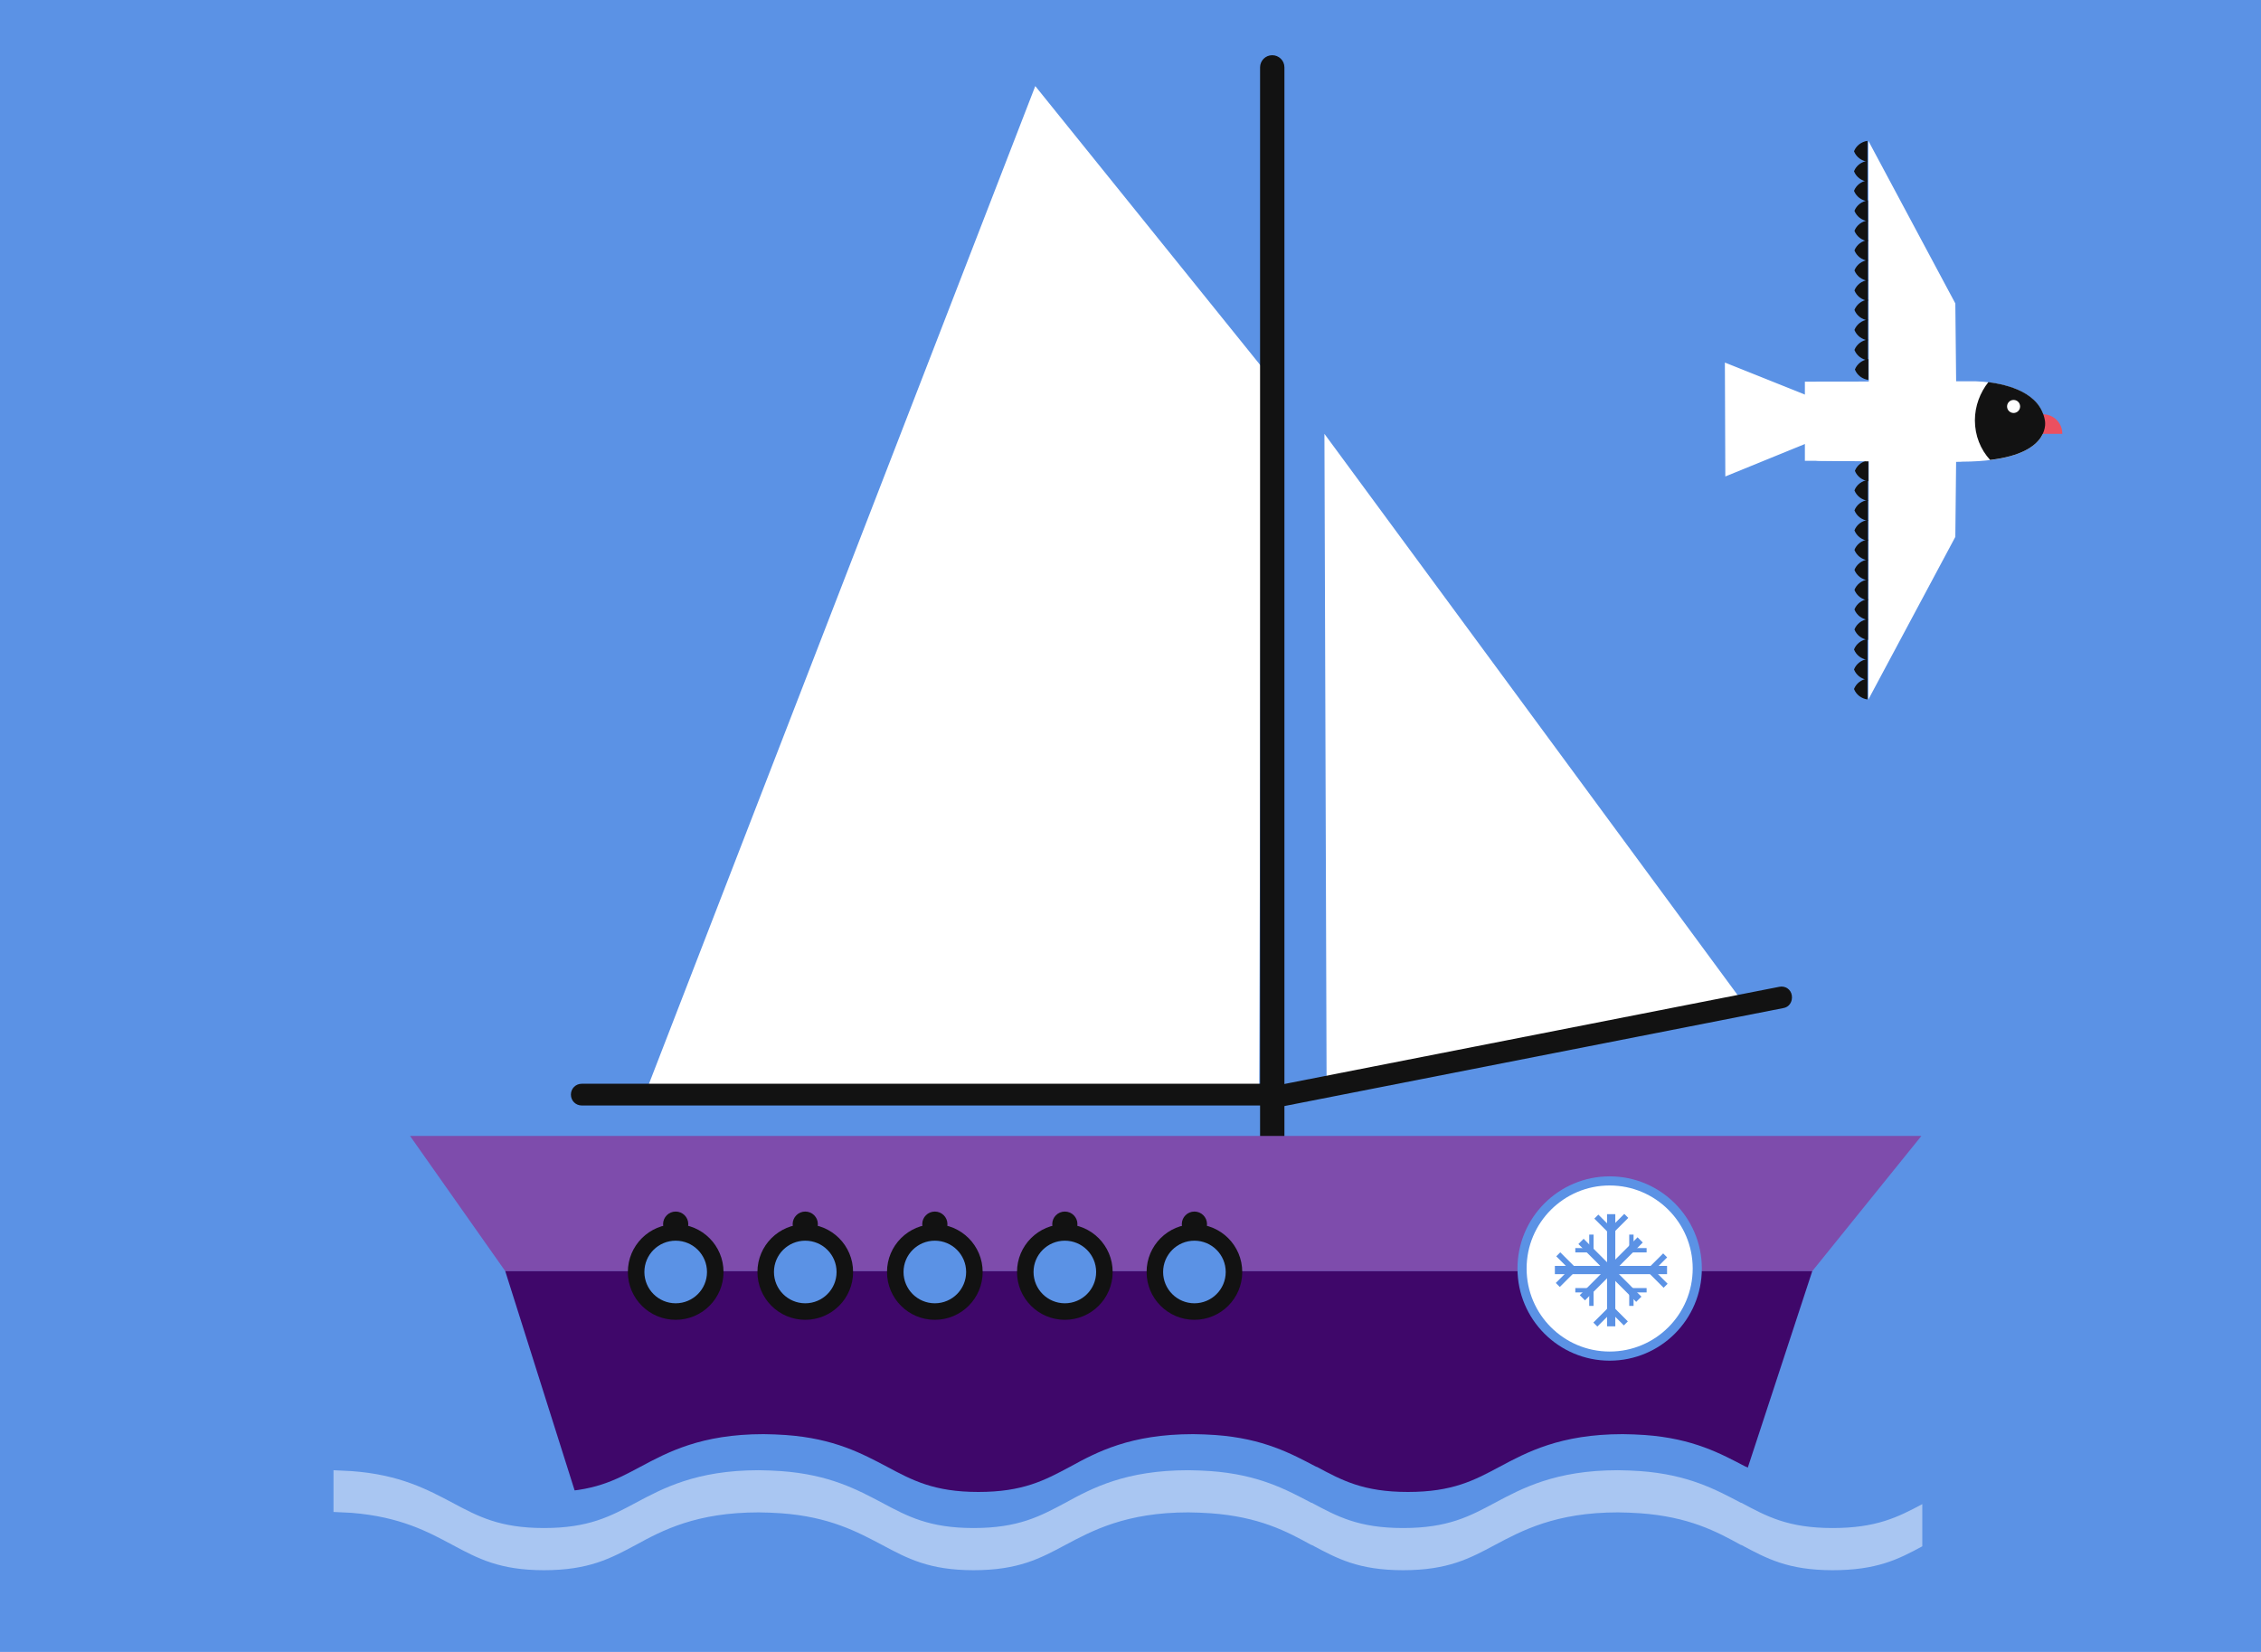 <?xml version="1.0" encoding="utf-8"?>
<!DOCTYPE svg PUBLIC "-//W3C//DTD SVG 1.1//EN" "http://www.w3.org/Graphics/SVG/1.1/DTD/svg11.dtd">
<svg version="1.1" xmlns="http://www.w3.org/2000/svg" xmlns:xlink="http://www.w3.org/1999/xlink" x="0px" y="0px" width="520px"
	 height="100%" viewBox="0 0 520 380" enable-background="new 0 0 520 380" xml:space="preserve" preserveAspectRatio="none">
<g id="FONDS">
	<rect fill="#5B92E5" width="520" height="380"/>
</g>
<g id="ILLUS">
	<polygon fill="#FFFFFF" points="290.1,84.3 238.1,19.8 148.1,252.3 289.6,252.3 	"/>
	<polygon fill="#FFFFFF" points="304.6,99.8 305.1,249.9 401.1,230.9 	"/>
	<path fill="#121212" d="M293.1,254.8c-1.2,0-2.2-0.8-2.5-2c-0.3-1.4,0.6-2.7,2-2.9L409.2,227c1.4-0.3,2.7,0.6,2.9,2s-0.6,2.7-2,2.9
		l-116.6,22.9C293.4,254.8,293.2,254.8,293.1,254.8z"/>
	<path fill="#121212" d="M291.3,254.3H133.8c-1.4,0-2.5-1.1-2.5-2.5s1.1-2.5,2.5-2.5h157.5c1.4,0,2.5,1.1,2.5,2.5
		S292.7,254.3,291.3,254.3z"/>
	<path fill="#121212" d="M295.4,264.5c0,1.5-1.2,2.8-2.8,2.8l0,0c-1.5,0-2.8-1.2-2.8-2.8v-249c0-1.5,1.2-2.8,2.8-2.8l0,0
		c1.5,0,2.8,1.2,2.8,2.8V264.5z"/>
	<polygon fill="#7E4CAC" points="94.3,261.3 441.9,261.3 416.8,292.4 116.2,292.4 	"/>
	<polygon fill="#3F076A" points="132.3,343.3 400.1,343.3 416.8,292.4 116.2,292.4 	"/>
	<path fill="#5B92E5" d="M422.6,343.2c-10.3,0-15.2-2.7-21-5.8l-0.1,0c-5.7-3-12.1-6.5-23.2-7.3c-1.7-0.1-3.4-0.2-5.1-0.2
		c-14.4,0-22.1,4.2-28.3,7.5c-5.8,3.1-10.8,5.8-21.1,5.8c-10.3,0-15.2-2.7-21-5.8l-0.1,0c-5.7-3-12.1-6.5-23.2-7.3
		c-1.7-0.1-3.4-0.2-5.1-0.2c-14.4,0-22.1,4.1-28.3,7.5c-5.8,3.1-10.8,5.8-21.1,5.8c-10.2,0-15.2-2.7-21-5.8
		c-5.7-3-12.1-6.5-23.3-7.3c-1.7-0.1-3.4-0.2-5.1-0.2c-14.4,0-22.1,4.2-28.3,7.5c-5.8,3.1-10.8,5.8-21.1,5.8
		c-10.2,0-15.2-2.7-21-5.8c-5.7-3-12.1-6.5-23.3-7.3l-4.1-0.2v0.3v4.9v0.3v4.1v0.9v0.3v4.1v0.9v0.3v4.1v0.9v0.3v4.1v5.2l4.1,0.2
		c11.2,0.8,17.6,4.3,23.3,7.3c5.8,3.1,10.8,5.8,21,5.8c10.3,0,15.3-2.7,21.1-5.8c6.2-3.4,14-7.5,28.3-7.5c1.7,0,3.4,0.1,5.1,0.2
		c11.2,0.8,17.6,4.3,23.3,7.3c5.8,3.1,10.8,5.8,21,5.8c10.3,0,15.3-2.7,21.1-5.8c6.2-3.3,14-7.5,28.3-7.5c1.7,0,3.4,0.1,5.1,0.2
		c11.2,0.8,17.6,4.2,23.2,7.3l0.1,0c5.8,3.1,10.7,5.8,21,5.8c10.3,0,15.3-2.7,21.1-5.8c6.2-3.3,14-7.5,28.3-7.5
		c1.7,0,3.4,0.1,5.1,0.2c11.2,0.8,17.6,4.2,23.2,7.3l0.1,0c5.8,3.1,10.7,5.8,21,5.8c10.1,0,15.1-2.5,20.6-5.5V363v-4.4v-0.9v-4.4
		v-0.9v-4.4v-0.9v-4.4v-5.2C437.6,340.6,432.6,343.2,422.6,343.2z"/>
	<path fill="#A9C6F2" d="M104.1,355.4c5.8,3.1,10.8,5.8,21,5.8c10.3,0,15.3-2.7,21.1-5.8c6.2-3.4,14-7.5,28.3-7.5
		c1.7,0,3.4,0.1,5.1,0.2c11.2,0.8,17.6,4.3,23.3,7.3c5.8,3.1,10.8,5.8,21,5.8c10.3,0,15.3-2.7,21.1-5.8c6.2-3.3,14-7.5,28.3-7.5
		c1.7,0,3.4,0.1,5.1,0.2c11.2,0.8,17.6,4.2,23.2,7.3l0.1,0c5.8,3.1,10.7,5.8,21,5.8c10.3,0,15.3-2.7,21.1-5.8
		c6.2-3.3,14-7.5,28.3-7.5c1.7,0,3.4,0.1,5.1,0.2c11.2,0.8,17.6,4.2,23.2,7.3l0.1,0c5.8,3.1,10.7,5.8,21,5.8
		c10.1,0,15.1-2.5,20.6-5.5V346c-5.6,3-10.6,5.5-20.6,5.5c-10.3,0-15.2-2.7-21-5.8l-0.1,0c-5.7-3-12.1-6.5-23.2-7.3
		c-1.7-0.1-3.4-0.2-5.1-0.2c-14.4,0-22.1,4.2-28.3,7.5c-5.8,3.1-10.8,5.8-21.1,5.8c-10.3,0-15.2-2.7-21-5.8l-0.1,0
		c-5.7-3-12.1-6.5-23.2-7.3c-1.7-0.1-3.4-0.2-5.1-0.2c-14.4,0-22.1,4.1-28.3,7.5c-5.8,3.1-10.8,5.8-21.1,5.8
		c-10.2,0-15.2-2.7-21-5.8c-5.7-3-12.1-6.5-23.3-7.3c-1.7-0.1-3.4-0.2-5.1-0.2c-14.4,0-22.1,4.2-28.3,7.5
		c-5.8,3.1-10.8,5.8-21.1,5.8c-10.2,0-15.2-2.7-21-5.8c-5.7-3-12.1-6.5-23.3-7.3l-4.1-0.2v0.3v9.3l4.1,0.2
		C92.1,348.9,98.5,352.4,104.1,355.4z"/>
	<circle fill="#121212" cx="155.4" cy="292.6" r="11"/>
	<circle fill="#5B92E5" cx="370.2" cy="291.8" r="21.2"/>
	<circle fill="#FFFFFF" cx="370.2" cy="291.8" r="19.1"/>
	<g>
		<rect x="357.6" y="291.2" fill="#5B92E5" width="25.8" height="1.9"/>
		<g>
			
				<rect x="380.7" y="291.8" transform="matrix(-0.707 0.707 -0.707 -0.707 858.984 232.453)" fill="#5B92E5" width="1.3" height="4.5"/>
			
				<rect x="380.7" y="288" transform="matrix(-0.707 -0.707 0.707 -0.707 445.78 765.194)" fill="#5B92E5" width="1.3" height="4.5"/>
		</g>
		<g>
			
				<rect x="359.1" y="288" transform="matrix(0.707 -0.708 0.708 0.707 -99.869 339.62)" fill="#5B92E5" width="1.3" height="4.5"/>
			
				<rect x="359.1" y="291.8" transform="matrix(0.707 0.707 -0.707 0.707 313.414 -168.242)" fill="#5B92E5" width="1.3" height="4.5"/>
		</g>
		<g>
			<rect x="369.6" y="279.3" fill="#5B92E5" width="1.9" height="25.8"/>
			<g>
				
					<rect x="371.8" y="279.1" transform="matrix(0.707 0.707 -0.707 0.707 308.024 -180.949)" fill="#5B92E5" width="1.3" height="4.5"/>
				
					<rect x="368" y="279.1" transform="matrix(-0.707 0.707 -0.707 -0.707 828.277 219.732)" fill="#5B92E5" width="1.3" height="4.5"/>
			</g>
			<g>
				
					<rect x="368" y="300.7" transform="matrix(-0.707 -0.707 0.707 -0.707 414.949 777.925)" fill="#5B92E5" width="1.3" height="4.5"/>
				
					<rect x="371.8" y="300.7" transform="matrix(0.707 -0.707 0.707 0.707 -105.176 351.971)" fill="#5B92E5" width="1.3" height="4.5"/>
			</g>
		</g>
		<g>
			
				<rect x="369.7" y="282.8" transform="matrix(-0.708 -0.707 0.707 -0.708 426.334 760.732)" fill="#5B92E5" width="1.7" height="18.8"/>
			<g>
				<rect x="375.4" y="287.1" fill="#5B92E5" width="3.3" height="1"/>
				<rect x="374.7" y="284" fill="#5B92E5" width="1" height="3.3"/>
			</g>
			<g>
				<rect x="362.3" y="296.3" fill="#5B92E5" width="3.3" height="1"/>
				<rect x="365.5" y="297.1" fill="#5B92E5" width="1" height="3.3"/>
			</g>
		</g>
		<g>
			
				<rect x="369.7" y="282.8" transform="matrix(-0.708 0.707 -0.707 -0.708 839.192 237.119)" fill="#5B92E5" width="1.7" height="18.8"/>
			<g>
				<rect x="365.5" y="284" fill="#5B92E5" width="1" height="3.3"/>
				<rect x="362.3" y="287.1" fill="#5B92E5" width="3.3" height="1"/>
			</g>
			<g>
				<rect x="374.7" y="297.1" fill="#5B92E5" width="1" height="3.3"/>
				<rect x="375.4" y="296.3" fill="#5B92E5" width="3.3" height="1"/>
			</g>
		</g>
	</g>
	<circle fill="#5B92E5" cx="155.4" cy="292.6" r="7.2"/>
	<circle fill="#121212" cx="185.2" cy="292.6" r="11"/>
	<circle fill="#5B92E5" cx="185.2" cy="292.6" r="7.2"/>
	<circle fill="#121212" cx="215" cy="292.6" r="11"/>
	<circle fill="#5B92E5" cx="215" cy="292.6" r="7.2"/>
	<circle fill="#121212" cx="244.9" cy="292.6" r="11"/>
	<circle fill="#5B92E5" cx="244.9" cy="292.6" r="7.2"/>
	<circle fill="#121212" cx="274.7" cy="292.6" r="11"/>
	<circle fill="#121212" cx="274.7" cy="281.6" r="2.9"/>
	<circle fill="#121212" cx="244.9" cy="281.6" r="2.9"/>
	<circle fill="#121212" cx="215" cy="281.6" r="2.9"/>
	<circle fill="#121212" cx="185.2" cy="281.6" r="2.9"/>
	<circle fill="#121212" cx="155.4" cy="281.6" r="2.9"/>
	<circle fill="#5B92E5" cx="274.7" cy="292.6" r="7.2"/>
	<g>
		<polygon fill="#FFFFFF" points="449.9,89 449.7,69.8 429.7,32.4 429.7,35.3 429.8,89.4 		"/>
		<path fill="#121212" d="M429.5,32.4c-1.4,0.2-2.6,1.1-3.1,2.4c0.5,1.3,1.7,2.2,3.1,2.4L429.5,32.4z"/>
		<path fill="#121212" d="M429.5,37c-1.4,0.2-2.6,1.1-3.1,2.4c0.5,1.3,1.7,2.2,3.1,2.4L429.5,37z"/>
		<path fill="#121212" d="M429.5,41.5c-1.4,0.2-2.6,1.1-3.1,2.4c0.5,1.3,1.7,2.2,3.1,2.4L429.5,41.5z"/>
		<path fill="#121212" d="M429.6,46.1c-1.4,0.2-2.6,1.1-3.1,2.4c0.5,1.3,1.7,2.2,3.1,2.4L429.6,46.1z"/>
		<path fill="#121212" d="M429.6,50.7c-1.4,0.2-2.6,1.1-3.1,2.4c0.5,1.3,1.7,2.2,3.1,2.4L429.6,50.7z"/>
		<path fill="#121212" d="M429.6,55.2c-1.4,0.2-2.6,1.1-3.1,2.4c0.5,1.3,1.7,2.2,3.1,2.4L429.6,55.2z"/>
		<path fill="#121212" d="M429.6,59.8c-1.4,0.2-2.6,1.1-3.1,2.4c0.5,1.3,1.7,2.2,3.1,2.4L429.6,59.8z"/>
		<path fill="#121212" d="M429.6,64.4c-1.4,0.2-2.6,1.1-3.1,2.4c0.5,1.3,1.7,2.2,3.1,2.4L429.6,64.4z"/>
		<path fill="#121212" d="M429.6,68.9c-1.4,0.2-2.6,1.1-3.1,2.4c0.5,1.3,1.7,2.2,3.1,2.4L429.6,68.9z"/>
		<path fill="#121212" d="M429.6,73.5c-1.4,0.2-2.6,1.1-3.1,2.4c0.5,1.3,1.7,2.2,3.1,2.4L429.6,73.5z"/>
		<path fill="#121212" d="M429.6,78.1c-1.4,0.2-2.6,1.1-3.1,2.4c0.5,1.3,1.7,2.2,3.1,2.4L429.6,78.1z"/>
		<path fill="#121212" d="M429.7,82.6c-1.4,0.2-2.6,1.1-3.1,2.4c0.5,1.3,1.7,2.2,3.1,2.4L429.7,82.6z"/>
	</g>
	<g>
		<polygon fill="#FFFFFF" points="449.9,104.3 449.7,123.5 429.7,160.9 429.7,158 429.8,103.9 		"/>
		<path fill="#121212" d="M429.5,160.9c-1.4-0.2-2.6-1.1-3.1-2.4c0.5-1.3,1.7-2.2,3.1-2.4L429.5,160.9z"/>
		<path fill="#121212" d="M429.5,156.4c-1.4-0.2-2.6-1.1-3.1-2.4c0.5-1.3,1.7-2.2,3.1-2.4L429.5,156.4z"/>
		<path fill="#121212" d="M429.5,151.8c-1.4-0.2-2.6-1.1-3.1-2.4c0.5-1.3,1.7-2.2,3.1-2.4L429.5,151.8z"/>
		<path fill="#121212" d="M429.6,147.2c-1.4-0.2-2.6-1.1-3.1-2.4c0.5-1.3,1.7-2.2,3.1-2.4L429.6,147.2z"/>
		<path fill="#121212" d="M429.6,142.6c-1.4-0.2-2.6-1.1-3.1-2.4c0.5-1.3,1.7-2.2,3.1-2.4L429.6,142.6z"/>
		<path fill="#121212" d="M429.6,138.1c-1.4-0.2-2.6-1.1-3.1-2.4c0.5-1.3,1.7-2.2,3.1-2.4L429.6,138.1z"/>
		<path fill="#121212" d="M429.6,133.5c-1.4-0.2-2.6-1.1-3.1-2.4c0.5-1.3,1.7-2.2,3.1-2.4L429.6,133.5z"/>
		<path fill="#121212" d="M429.6,128.9c-1.4-0.2-2.6-1.1-3.1-2.4c0.5-1.3,1.7-2.2,3.1-2.4L429.6,128.9z"/>
		<path fill="#121212" d="M429.6,124.4c-1.4-0.2-2.6-1.1-3.1-2.4c0.5-1.3,1.7-2.2,3.1-2.4L429.6,124.4z"/>
		<path fill="#121212" d="M429.6,119.8c-1.4-0.2-2.6-1.1-3.1-2.4c0.5-1.3,1.7-2.2,3.1-2.4L429.6,119.8z"/>
		<path fill="#121212" d="M429.6,115.2c-1.4-0.2-2.6-1.1-3.1-2.4c0.5-1.3,1.7-2.2,3.1-2.4L429.6,115.2z"/>
		<path fill="#121212" d="M429.7,110.7c-1.4-0.2-2.6-1.1-3.1-2.4c0.5-1.3,1.7-2.2,3.1-2.4L429.7,110.7z"/>
	</g>
	<path fill="#121212" d="M432.4,90.2c-1.4,0.2-2.6,1.1-3.1,2.4c0.5,1.3,1.7,2.2,3.1,2.4L432.4,90.2z"/>
	<path fill="#121212" d="M432.4,94.8c-1.4,0.2-2.6,1.1-3.1,2.4c0.5,1.3,1.7,2.2,3.1,2.4L432.4,94.8z"/>
	<path fill="#121212" d="M432.4,99.3c-1.4,0.2-2.6,1.1-3.1,2.4c0.5,1.3,1.7,2.2,3.1,2.4L432.4,99.3z"/>
	<path fill="#FFFFFF" d="M396.7,83.4l18.5,7.4c0.2-1.7,1.5-3,3.3-3l28.7-0.1l2.6,0l4,0c0,0,14.8-0.2,16.5,9c0,0,2.2,9.4-19,9.5
		c-0.4,0.2-32.8-0.2-32.8-0.2c-1.8,0-3.3-1.5-3.3-3.3l0-0.6l-18.4,7.5L396.7,83.4z"/>
	<path fill="#EB5060" d="M469.7,95.3c0.1,0,0.1,0,0.2,0c2.4,0,4.4,2,4.4,4.4c0,0,0,0,0,0.1l-4.6,0L469.7,95.3z"/>
	<path fill="#121212" d="M454.2,96.7c0-3.3,1.2-6.4,3.1-8.8c4.5,0.6,11.9,2.4,13,8.8c0,0,1.7,7.4-12.6,9.1
		C455.5,103.4,454.2,100.2,454.2,96.7z"/>
	<circle fill="#FFFFFF" cx="463.1" cy="93.5" r="1.5"/>
	<rect x="415.1" y="87.8" fill="#FFFFFF" width="17" height="18.2"/>
</g>
</svg>
